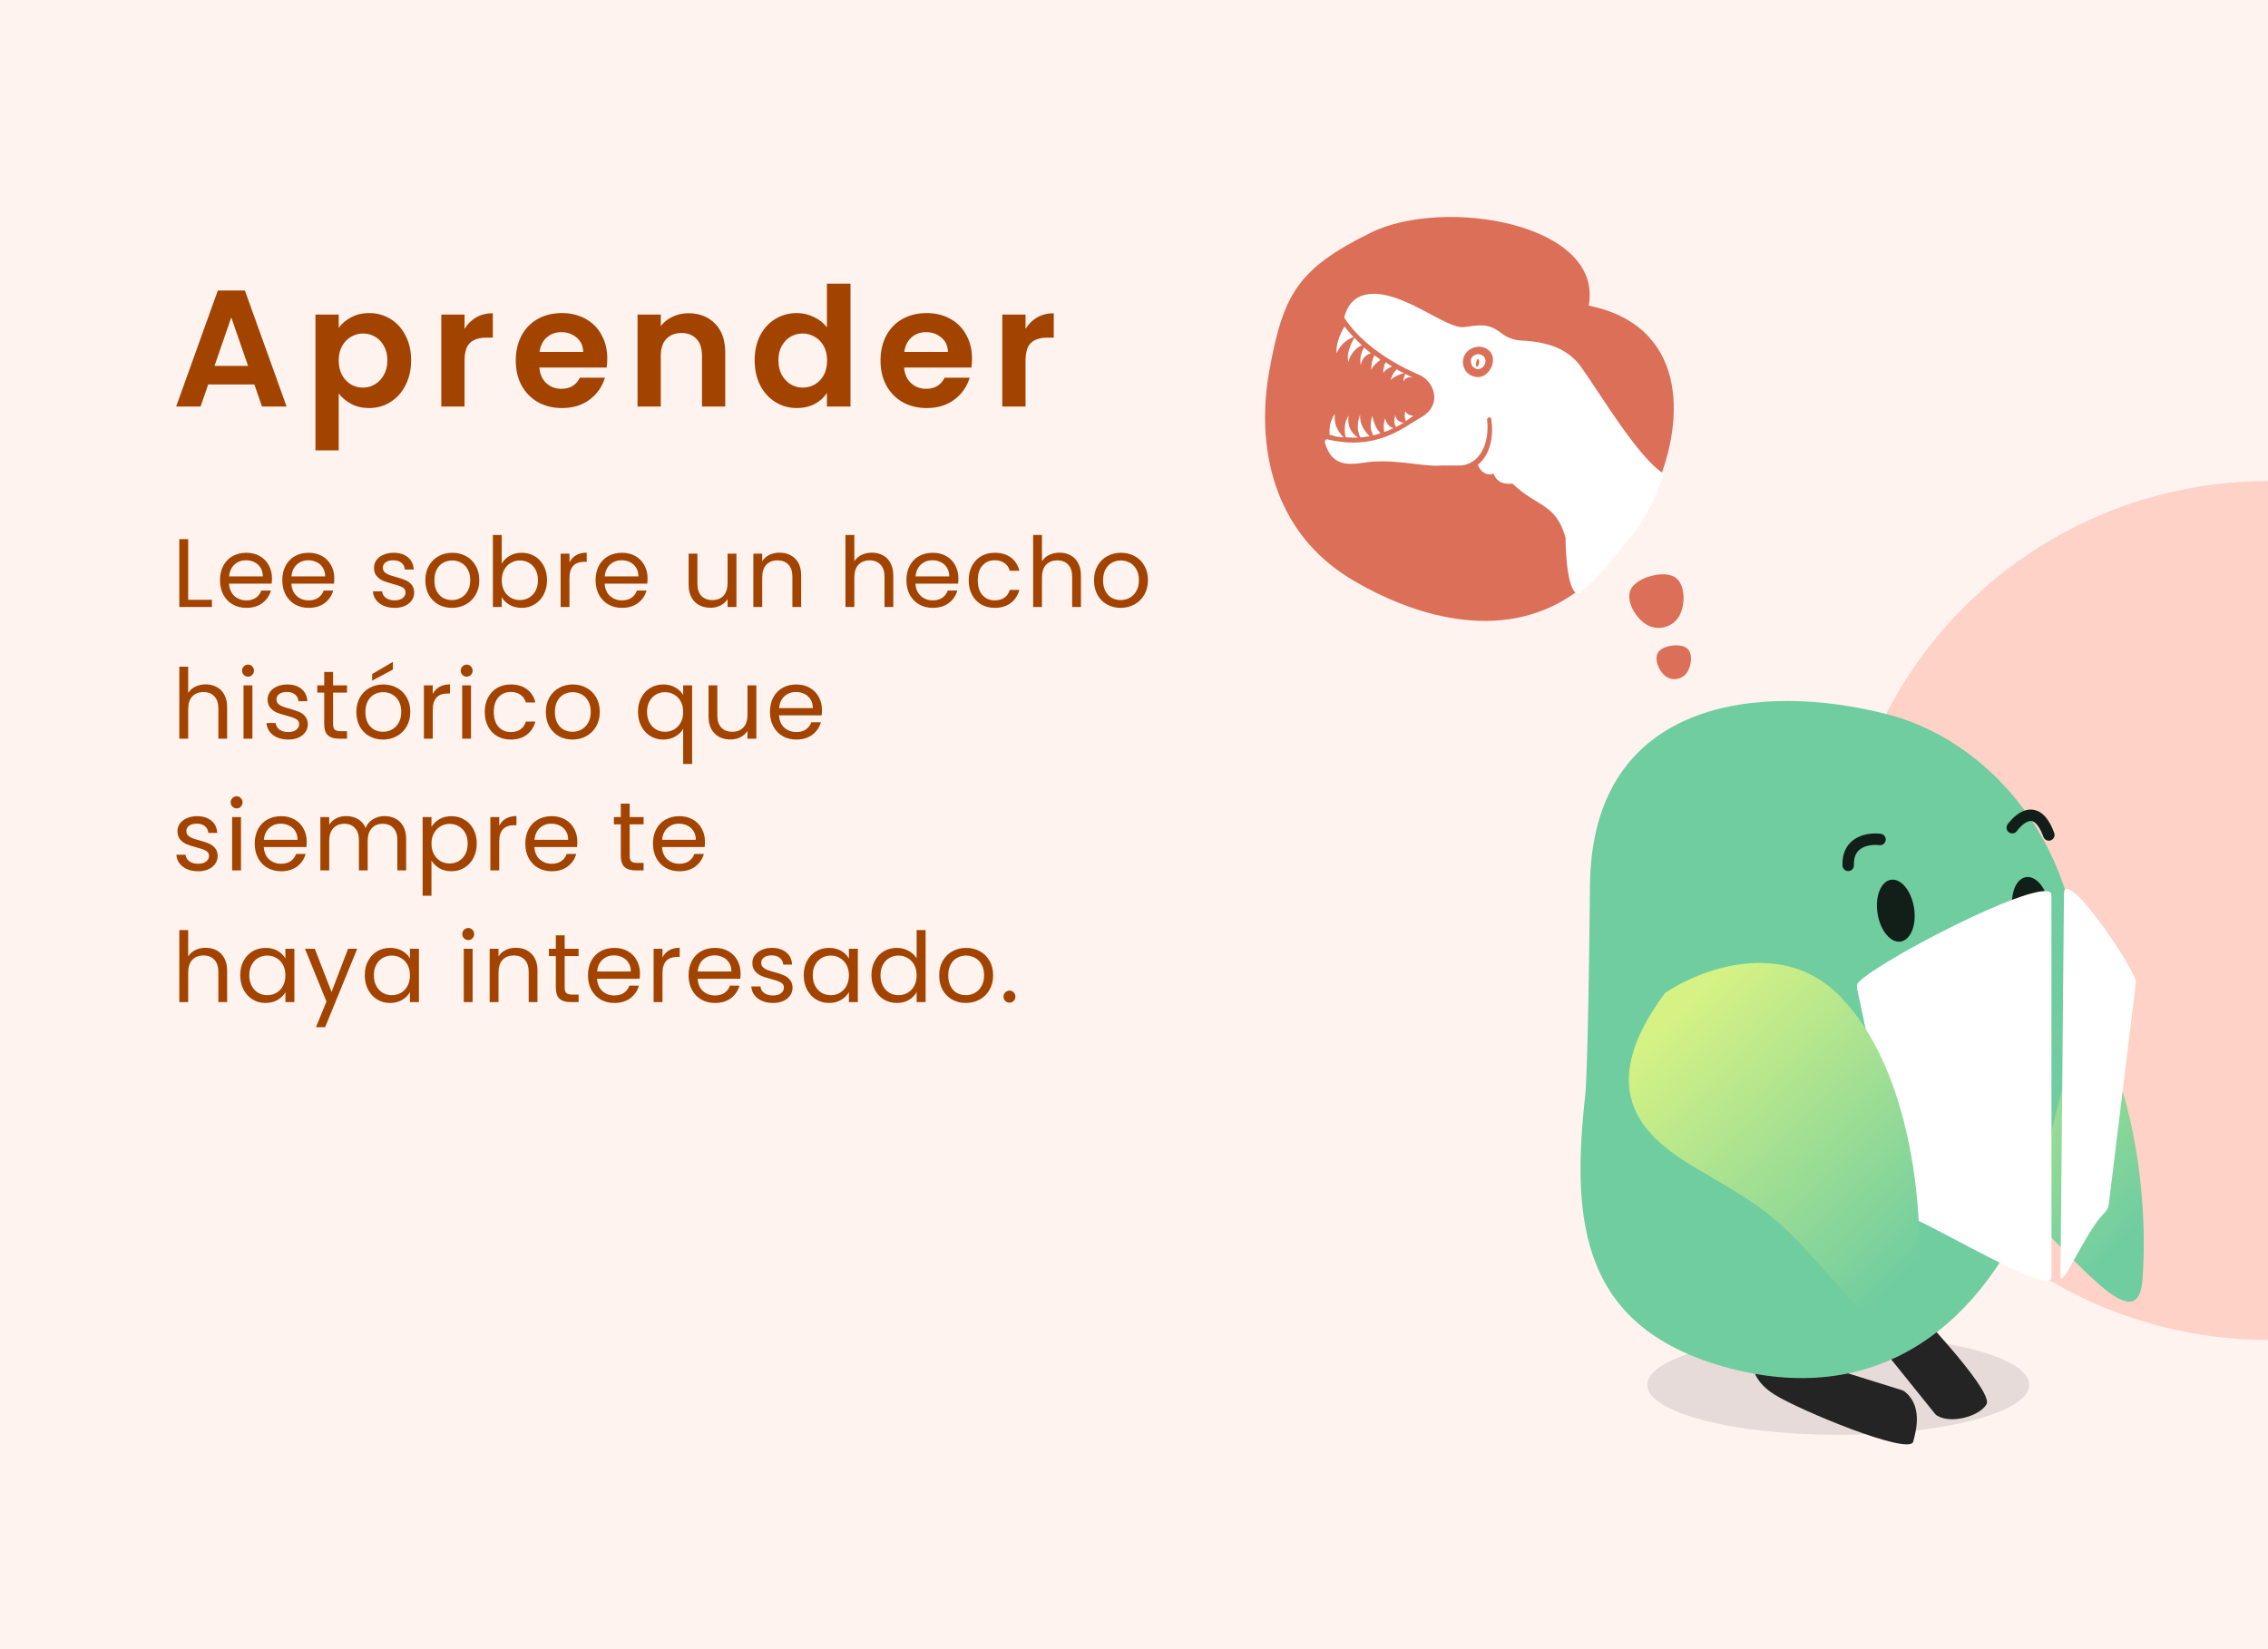<?xml version="1.0" encoding="UTF-8"?> <svg xmlns="http://www.w3.org/2000/svg" width="396" height="288" viewBox="0 0 396 288" fill="none"><g clip-path="url(#clip0_3601_34394)"><rect width="396" height="288" fill="white"></rect><rect width="396" height="288" fill="white"></rect><rect width="396" height="288" fill="#FF8469" fill-opacity="0.1"></rect><circle opacity="0.3" cx="396" cy="159" r="75" fill="#FF8469"></circle><path d="M44.413 67.143H36.351L35.017 71H30.754L38.033 50.729H42.76L50.039 71H45.747L44.413 67.143ZM43.311 63.895L40.382 55.427L37.453 63.895H43.311ZM59.14 57.254C59.662 56.519 60.377 55.91 61.286 55.427C62.214 54.924 63.267 54.673 64.447 54.673C65.82 54.673 67.057 55.011 68.159 55.688C69.28 56.365 70.16 57.331 70.798 58.588C71.455 59.825 71.784 61.266 71.784 62.909C71.784 64.552 71.455 66.012 70.798 67.288C70.16 68.545 69.28 69.521 68.159 70.217C67.057 70.913 65.82 71.261 64.447 71.261C63.267 71.261 62.224 71.019 61.315 70.536C60.425 70.053 59.7 69.444 59.14 68.709V78.656H55.08V54.934H59.14V57.254ZM67.637 62.909C67.637 61.942 67.434 61.111 67.028 60.415C66.641 59.7 66.119 59.158 65.462 58.791C64.824 58.424 64.128 58.24 63.374 58.24C62.639 58.24 61.943 58.433 61.286 58.82C60.648 59.187 60.126 59.729 59.72 60.444C59.333 61.159 59.14 62 59.14 62.967C59.14 63.934 59.333 64.775 59.72 65.49C60.126 66.205 60.648 66.756 61.286 67.143C61.943 67.51 62.639 67.694 63.374 67.694C64.128 67.694 64.824 67.501 65.462 67.114C66.119 66.727 66.641 66.176 67.028 65.461C67.434 64.746 67.637 63.895 67.637 62.909ZM81.114 57.428C81.636 56.577 82.313 55.91 83.144 55.427C83.995 54.944 84.961 54.702 86.044 54.702V58.965H84.971C83.695 58.965 82.728 59.265 82.071 59.864C81.433 60.463 81.114 61.507 81.114 62.996V71H77.054V54.934H81.114V57.428ZM106.034 62.619C106.034 63.199 105.995 63.721 105.918 64.185H94.173C94.269 65.345 94.675 66.254 95.391 66.911C96.106 67.568 96.986 67.897 98.03 67.897C99.538 67.897 100.611 67.249 101.249 65.954H105.628C105.164 67.501 104.274 68.777 102.96 69.782C101.645 70.768 100.031 71.261 98.117 71.261C96.57 71.261 95.178 70.923 93.941 70.246C92.723 69.55 91.766 68.574 91.07 67.317C90.393 66.06 90.055 64.61 90.055 62.967C90.055 61.304 90.393 59.845 91.07 58.588C91.746 57.331 92.694 56.365 93.912 55.688C95.13 55.011 96.531 54.673 98.117 54.673C99.644 54.673 101.007 55.002 102.206 55.659C103.424 56.316 104.361 57.254 105.019 58.472C105.695 59.671 106.034 61.053 106.034 62.619ZM101.829 61.459C101.809 60.415 101.432 59.584 100.698 58.965C99.963 58.327 99.064 58.008 98.001 58.008C96.995 58.008 96.145 58.317 95.449 58.936C94.772 59.535 94.356 60.376 94.202 61.459H101.829ZM120.22 54.702C122.134 54.702 123.681 55.311 124.86 56.529C126.039 57.728 126.629 59.41 126.629 61.575V71H122.569V62.126C122.569 60.85 122.25 59.874 121.612 59.197C120.974 58.501 120.104 58.153 119.002 58.153C117.881 58.153 116.991 58.501 116.334 59.197C115.696 59.874 115.377 60.85 115.377 62.126V71H111.317V54.934H115.377V56.935C115.918 56.239 116.605 55.698 117.436 55.311C118.287 54.905 119.215 54.702 120.22 54.702ZM131.766 62.909C131.766 61.285 132.085 59.845 132.723 58.588C133.38 57.331 134.27 56.365 135.391 55.688C136.512 55.011 137.759 54.673 139.132 54.673C140.176 54.673 141.172 54.905 142.119 55.369C143.066 55.814 143.82 56.413 144.381 57.167V49.54H148.499V71H144.381V68.622C143.878 69.415 143.173 70.053 142.264 70.536C141.355 71.019 140.302 71.261 139.103 71.261C137.75 71.261 136.512 70.913 135.391 70.217C134.27 69.521 133.38 68.545 132.723 67.288C132.085 66.012 131.766 64.552 131.766 62.909ZM144.41 62.967C144.41 61.981 144.217 61.14 143.83 60.444C143.443 59.729 142.921 59.187 142.264 58.82C141.607 58.433 140.901 58.24 140.147 58.24C139.393 58.24 138.697 58.424 138.059 58.791C137.421 59.158 136.899 59.7 136.493 60.415C136.106 61.111 135.913 61.942 135.913 62.909C135.913 63.876 136.106 64.726 136.493 65.461C136.899 66.176 137.421 66.727 138.059 67.114C138.716 67.501 139.412 67.694 140.147 67.694C140.901 67.694 141.607 67.51 142.264 67.143C142.921 66.756 143.443 66.215 143.83 65.519C144.217 64.804 144.41 63.953 144.41 62.967ZM169.719 62.619C169.719 63.199 169.681 63.721 169.603 64.185H157.858C157.955 65.345 158.361 66.254 159.076 66.911C159.792 67.568 160.671 67.897 161.715 67.897C163.223 67.897 164.296 67.249 164.934 65.954H169.313C168.849 67.501 167.96 68.777 166.645 69.782C165.331 70.768 163.716 71.261 161.802 71.261C160.256 71.261 158.864 70.923 157.626 70.246C156.408 69.55 155.451 68.574 154.755 67.317C154.079 66.06 153.74 64.61 153.74 62.967C153.74 61.304 154.079 59.845 154.755 58.588C155.432 57.331 156.379 56.365 157.597 55.688C158.815 55.011 160.217 54.673 161.802 54.673C163.33 54.673 164.693 55.002 165.891 55.659C167.109 56.316 168.047 57.254 168.704 58.472C169.381 59.671 169.719 61.053 169.719 62.619ZM165.514 61.459C165.495 60.415 165.118 59.584 164.383 58.965C163.649 58.327 162.75 58.008 161.686 58.008C160.681 58.008 159.83 58.317 159.134 58.936C158.458 59.535 158.042 60.376 157.887 61.459H165.514ZM179.063 57.428C179.585 56.577 180.261 55.91 181.093 55.427C181.943 54.944 182.91 54.702 183.993 54.702V58.965H182.92C181.644 58.965 180.677 59.265 180.02 59.864C179.382 60.463 179.063 61.507 179.063 62.996V71H175.003V54.934H179.063V57.428Z" fill="#A24400"></path><path d="M32.856 104.742H37.004V106H31.309V94.151H32.856V104.742ZM47.487 100.985C47.487 101.28 47.47 101.591 47.436 101.92H39.99C40.047 102.838 40.358 103.558 40.925 104.079C41.503 104.589 42.2 104.844 43.016 104.844C43.685 104.844 44.24 104.691 44.682 104.385C45.135 104.068 45.453 103.648 45.634 103.127H47.3C47.051 104.022 46.552 104.753 45.804 105.32C45.056 105.875 44.127 106.153 43.016 106.153C42.132 106.153 41.339 105.955 40.636 105.558C39.945 105.161 39.401 104.6 39.004 103.875C38.607 103.138 38.409 102.288 38.409 101.325C38.409 100.362 38.602 99.517 38.987 98.792C39.372 98.067 39.911 97.511 40.602 97.126C41.305 96.729 42.109 96.531 43.016 96.531C43.9 96.531 44.682 96.724 45.362 97.109C46.042 97.494 46.563 98.027 46.926 98.707C47.3 99.376 47.487 100.135 47.487 100.985ZM45.889 100.662C45.889 100.073 45.759 99.568 45.498 99.149C45.237 98.718 44.88 98.395 44.427 98.18C43.985 97.953 43.492 97.84 42.948 97.84C42.166 97.84 41.497 98.089 40.942 98.588C40.398 99.087 40.086 99.778 40.007 100.662H45.889ZM58.369 100.985C58.369 101.28 58.352 101.591 58.318 101.92H50.872C50.928 102.838 51.24 103.558 51.807 104.079C52.385 104.589 53.082 104.844 53.898 104.844C54.567 104.844 55.122 104.691 55.564 104.385C56.017 104.068 56.335 103.648 56.516 103.127H58.182C57.933 104.022 57.434 104.753 56.686 105.32C55.938 105.875 55.009 106.153 53.898 106.153C53.014 106.153 52.221 105.955 51.518 105.558C50.827 105.161 50.282 104.6 49.886 103.875C49.489 103.138 49.291 102.288 49.291 101.325C49.291 100.362 49.483 99.517 49.869 98.792C50.254 98.067 50.792 97.511 51.484 97.126C52.187 96.729 52.991 96.531 53.898 96.531C54.782 96.531 55.564 96.724 56.244 97.109C56.924 97.494 57.445 98.027 57.808 98.707C58.182 99.376 58.369 100.135 58.369 100.985ZM56.771 100.662C56.771 100.073 56.641 99.568 56.38 99.149C56.119 98.718 55.762 98.395 55.309 98.18C54.867 97.953 54.374 97.84 53.83 97.84C53.048 97.84 52.379 98.089 51.824 98.588C51.28 99.087 50.968 99.778 50.889 100.662H56.771ZM68.921 106.153C68.207 106.153 67.567 106.034 67 105.796C66.433 105.547 65.986 105.207 65.657 104.776C65.328 104.334 65.147 103.83 65.113 103.263H66.711C66.756 103.728 66.972 104.107 67.357 104.402C67.754 104.697 68.269 104.844 68.904 104.844C69.493 104.844 69.958 104.714 70.298 104.453C70.638 104.192 70.808 103.864 70.808 103.467C70.808 103.059 70.627 102.759 70.264 102.566C69.901 102.362 69.34 102.164 68.581 101.971C67.89 101.79 67.323 101.608 66.881 101.427C66.45 101.234 66.076 100.957 65.759 100.594C65.453 100.22 65.3 99.733 65.3 99.132C65.3 98.656 65.442 98.22 65.725 97.823C66.008 97.426 66.411 97.115 66.932 96.888C67.453 96.65 68.048 96.531 68.717 96.531C69.748 96.531 70.581 96.792 71.216 97.313C71.851 97.834 72.191 98.548 72.236 99.455H70.689C70.655 98.968 70.457 98.577 70.094 98.282C69.743 97.987 69.267 97.84 68.666 97.84C68.111 97.84 67.669 97.959 67.34 98.197C67.011 98.435 66.847 98.747 66.847 99.132C66.847 99.438 66.943 99.693 67.136 99.897C67.34 100.09 67.589 100.248 67.884 100.373C68.19 100.486 68.609 100.617 69.142 100.764C69.811 100.945 70.355 101.127 70.774 101.308C71.193 101.478 71.55 101.739 71.845 102.09C72.151 102.441 72.31 102.9 72.321 103.467C72.321 103.977 72.179 104.436 71.896 104.844C71.613 105.252 71.21 105.575 70.689 105.813C70.179 106.04 69.59 106.153 68.921 106.153ZM78.908 106.153C78.035 106.153 77.242 105.955 76.528 105.558C75.825 105.161 75.27 104.6 74.862 103.875C74.465 103.138 74.267 102.288 74.267 101.325C74.267 100.373 74.471 99.534 74.879 98.809C75.298 98.072 75.865 97.511 76.579 97.126C77.293 96.729 78.092 96.531 78.976 96.531C79.86 96.531 80.659 96.729 81.373 97.126C82.087 97.511 82.648 98.067 83.056 98.792C83.475 99.517 83.685 100.362 83.685 101.325C83.685 102.288 83.47 103.138 83.039 103.875C82.62 104.6 82.047 105.161 81.322 105.558C80.597 105.955 79.792 106.153 78.908 106.153ZM78.908 104.793C79.463 104.793 79.985 104.663 80.472 104.402C80.959 104.141 81.35 103.75 81.645 103.229C81.951 102.708 82.104 102.073 82.104 101.325C82.104 100.577 81.957 99.942 81.662 99.421C81.367 98.9 80.982 98.514 80.506 98.265C80.03 98.004 79.514 97.874 78.959 97.874C78.392 97.874 77.871 98.004 77.395 98.265C76.93 98.514 76.556 98.9 76.273 99.421C75.99 99.942 75.848 100.577 75.848 101.325C75.848 102.084 75.984 102.725 76.256 103.246C76.539 103.767 76.913 104.158 77.378 104.419C77.843 104.668 78.353 104.793 78.908 104.793ZM87.606 98.418C87.923 97.863 88.388 97.409 89 97.058C89.612 96.707 90.309 96.531 91.091 96.531C91.93 96.531 92.683 96.729 93.352 97.126C94.021 97.523 94.548 98.084 94.933 98.809C95.318 99.523 95.511 100.356 95.511 101.308C95.511 102.249 95.318 103.087 94.933 103.824C94.548 104.561 94.015 105.133 93.335 105.541C92.666 105.949 91.918 106.153 91.091 106.153C90.286 106.153 89.578 105.977 88.966 105.626C88.365 105.275 87.912 104.827 87.606 104.283V106H86.059V93.42H87.606V98.418ZM93.93 101.308C93.93 100.605 93.788 99.993 93.505 99.472C93.222 98.951 92.836 98.554 92.349 98.282C91.873 98.01 91.346 97.874 90.768 97.874C90.201 97.874 89.674 98.016 89.187 98.299C88.711 98.571 88.326 98.973 88.031 99.506C87.748 100.027 87.606 100.634 87.606 101.325C87.606 102.028 87.748 102.645 88.031 103.178C88.326 103.699 88.711 104.102 89.187 104.385C89.674 104.657 90.201 104.793 90.768 104.793C91.346 104.793 91.873 104.657 92.349 104.385C92.836 104.102 93.222 103.699 93.505 103.178C93.788 102.645 93.93 102.022 93.93 101.308ZM99.434 98.197C99.706 97.664 100.092 97.251 100.59 96.956C101.1 96.661 101.718 96.514 102.443 96.514V98.112H102.035C100.301 98.112 99.434 99.053 99.434 100.934V106H97.887V96.684H99.434V98.197ZM113.069 100.985C113.069 101.28 113.052 101.591 113.018 101.92H105.572C105.629 102.838 105.94 103.558 106.507 104.079C107.085 104.589 107.782 104.844 108.598 104.844C109.267 104.844 109.822 104.691 110.264 104.385C110.717 104.068 111.035 103.648 111.216 103.127H112.882C112.633 104.022 112.134 104.753 111.386 105.32C110.638 105.875 109.709 106.153 108.598 106.153C107.714 106.153 106.921 105.955 106.218 105.558C105.527 105.161 104.983 104.6 104.586 103.875C104.189 103.138 103.991 102.288 103.991 101.325C103.991 100.362 104.184 99.517 104.569 98.792C104.954 98.067 105.493 97.511 106.184 97.126C106.887 96.729 107.691 96.531 108.598 96.531C109.482 96.531 110.264 96.724 110.944 97.109C111.624 97.494 112.145 98.027 112.508 98.707C112.882 99.376 113.069 100.135 113.069 100.985ZM111.471 100.662C111.471 100.073 111.341 99.568 111.08 99.149C110.819 98.718 110.462 98.395 110.009 98.18C109.567 97.953 109.074 97.84 108.53 97.84C107.748 97.84 107.079 98.089 106.524 98.588C105.98 99.087 105.668 99.778 105.589 100.662H111.471ZM128.585 96.684V106H127.038V104.623C126.744 105.099 126.33 105.473 125.797 105.745C125.276 106.006 124.698 106.136 124.063 106.136C123.338 106.136 122.686 105.989 122.108 105.694C121.53 105.388 121.071 104.935 120.731 104.334C120.403 103.733 120.238 103.002 120.238 102.141V96.684H121.768V101.937C121.768 102.855 122.001 103.563 122.465 104.062C122.93 104.549 123.565 104.793 124.369 104.793C125.197 104.793 125.848 104.538 126.324 104.028C126.8 103.518 127.038 102.776 127.038 101.801V96.684H128.585ZM136.076 96.514C137.21 96.514 138.128 96.86 138.83 97.551C139.533 98.231 139.884 99.217 139.884 100.509V106H138.354V100.73C138.354 99.801 138.122 99.092 137.657 98.605C137.193 98.106 136.558 97.857 135.753 97.857C134.937 97.857 134.286 98.112 133.798 98.622C133.322 99.132 133.084 99.874 133.084 100.849V106H131.537V96.684H133.084V98.01C133.39 97.534 133.804 97.166 134.325 96.905C134.858 96.644 135.442 96.514 136.076 96.514ZM152.248 96.514C152.95 96.514 153.585 96.667 154.152 96.973C154.718 97.268 155.16 97.715 155.478 98.316C155.806 98.917 155.971 99.648 155.971 100.509V106H154.441V100.73C154.441 99.801 154.208 99.092 153.744 98.605C153.279 98.106 152.644 97.857 151.84 97.857C151.024 97.857 150.372 98.112 149.885 98.622C149.409 99.132 149.171 99.874 149.171 100.849V106H147.624V93.42H149.171V98.01C149.477 97.534 149.896 97.166 150.429 96.905C150.973 96.644 151.579 96.514 152.248 96.514ZM167.338 100.985C167.338 101.28 167.321 101.591 167.287 101.92H159.841C159.897 102.838 160.209 103.558 160.776 104.079C161.354 104.589 162.051 104.844 162.867 104.844C163.535 104.844 164.091 104.691 164.533 104.385C164.986 104.068 165.303 103.648 165.485 103.127H167.151C166.901 104.022 166.403 104.753 165.655 105.32C164.907 105.875 163.977 106.153 162.867 106.153C161.983 106.153 161.189 105.955 160.487 105.558C159.795 105.161 159.251 104.6 158.855 103.875C158.458 103.138 158.26 102.288 158.26 101.325C158.26 100.362 158.452 99.517 158.838 98.792C159.223 98.067 159.761 97.511 160.453 97.126C161.155 96.729 161.96 96.531 162.867 96.531C163.751 96.531 164.533 96.724 165.213 97.109C165.893 97.494 166.414 98.027 166.777 98.707C167.151 99.376 167.338 100.135 167.338 100.985ZM165.74 100.662C165.74 100.073 165.609 99.568 165.349 99.149C165.088 98.718 164.731 98.395 164.278 98.18C163.836 97.953 163.343 97.84 162.799 97.84C162.017 97.84 161.348 98.089 160.793 98.588C160.249 99.087 159.937 99.778 159.858 100.662H165.74ZM169.142 101.325C169.142 100.362 169.334 99.523 169.72 98.809C170.105 98.084 170.638 97.523 171.318 97.126C172.009 96.729 172.797 96.531 173.681 96.531C174.825 96.531 175.766 96.809 176.503 97.364C177.251 97.919 177.744 98.69 177.982 99.676H176.316C176.157 99.109 175.845 98.662 175.381 98.333C174.927 98.004 174.361 97.84 173.681 97.84C172.797 97.84 172.083 98.146 171.539 98.758C170.995 99.359 170.723 100.214 170.723 101.325C170.723 102.447 170.995 103.314 171.539 103.926C172.083 104.538 172.797 104.844 173.681 104.844C174.361 104.844 174.927 104.685 175.381 104.368C175.834 104.051 176.146 103.597 176.316 103.008H177.982C177.732 103.96 177.234 104.725 176.486 105.303C175.738 105.87 174.803 106.153 173.681 106.153C172.797 106.153 172.009 105.955 171.318 105.558C170.638 105.161 170.105 104.6 169.72 103.875C169.334 103.15 169.142 102.3 169.142 101.325ZM185.01 96.514C185.712 96.514 186.347 96.667 186.914 96.973C187.48 97.268 187.922 97.715 188.24 98.316C188.568 98.917 188.733 99.648 188.733 100.509V106H187.203V100.73C187.203 99.801 186.97 99.092 186.506 98.605C186.041 98.106 185.406 97.857 184.602 97.857C183.786 97.857 183.134 98.112 182.647 98.622C182.171 99.132 181.933 99.874 181.933 100.849V106H180.386V93.42H181.933V98.01C182.239 97.534 182.658 97.166 183.191 96.905C183.735 96.644 184.341 96.514 185.01 96.514ZM195.663 106.153C194.79 106.153 193.997 105.955 193.283 105.558C192.58 105.161 192.025 104.6 191.617 103.875C191.22 103.138 191.022 102.288 191.022 101.325C191.022 100.373 191.226 99.534 191.634 98.809C192.053 98.072 192.62 97.511 193.334 97.126C194.048 96.729 194.847 96.531 195.731 96.531C196.615 96.531 197.414 96.729 198.128 97.126C198.842 97.511 199.403 98.067 199.811 98.792C200.23 99.517 200.44 100.362 200.44 101.325C200.44 102.288 200.224 103.138 199.794 103.875C199.374 104.6 198.802 105.161 198.077 105.558C197.351 105.955 196.547 106.153 195.663 106.153ZM195.663 104.793C196.218 104.793 196.739 104.663 197.227 104.402C197.714 104.141 198.105 103.75 198.4 103.229C198.706 102.708 198.859 102.073 198.859 101.325C198.859 100.577 198.711 99.942 198.417 99.421C198.122 98.9 197.737 98.514 197.261 98.265C196.785 98.004 196.269 97.874 195.714 97.874C195.147 97.874 194.626 98.004 194.15 98.265C193.685 98.514 193.311 98.9 193.028 99.421C192.744 99.942 192.603 100.577 192.603 101.325C192.603 102.084 192.739 102.725 193.011 103.246C193.294 103.767 193.668 104.158 194.133 104.419C194.597 104.668 195.107 104.793 195.663 104.793ZM35.933 119.514C36.636 119.514 37.27 119.667 37.837 119.973C38.404 120.268 38.846 120.715 39.163 121.316C39.492 121.917 39.656 122.648 39.656 123.509V129H38.126V123.73C38.126 122.801 37.894 122.092 37.429 121.605C36.964 121.106 36.33 120.857 35.525 120.857C34.709 120.857 34.057 121.112 33.57 121.622C33.094 122.132 32.856 122.874 32.856 123.849V129H31.309V116.42H32.856V121.01C33.162 120.534 33.581 120.166 34.114 119.905C34.658 119.644 35.264 119.514 35.933 119.514ZM43.322 118.171C43.027 118.171 42.778 118.069 42.574 117.865C42.37 117.661 42.268 117.412 42.268 117.117C42.268 116.822 42.37 116.573 42.574 116.369C42.778 116.165 43.027 116.063 43.322 116.063C43.605 116.063 43.843 116.165 44.036 116.369C44.24 116.573 44.342 116.822 44.342 117.117C44.342 117.412 44.24 117.661 44.036 117.865C43.843 118.069 43.605 118.171 43.322 118.171ZM44.07 119.684V129H42.523V119.684H44.07ZM50.345 129.153C49.631 129.153 48.99 129.034 48.424 128.796C47.857 128.547 47.409 128.207 47.081 127.776C46.752 127.334 46.571 126.83 46.537 126.263H48.135C48.18 126.728 48.395 127.107 48.781 127.402C49.177 127.697 49.693 127.844 50.328 127.844C50.917 127.844 51.382 127.714 51.722 127.453C52.062 127.192 52.232 126.864 52.232 126.467C52.232 126.059 52.05 125.759 51.688 125.566C51.325 125.362 50.764 125.164 50.005 124.971C49.313 124.79 48.747 124.608 48.305 124.427C47.874 124.234 47.5 123.957 47.183 123.594C46.877 123.22 46.724 122.733 46.724 122.132C46.724 121.656 46.865 121.22 47.149 120.823C47.432 120.426 47.834 120.115 48.356 119.888C48.877 119.65 49.472 119.531 50.141 119.531C51.172 119.531 52.005 119.792 52.64 120.313C53.274 120.834 53.614 121.548 53.66 122.455H52.113C52.079 121.968 51.88 121.577 51.518 121.282C51.166 120.987 50.69 120.84 50.09 120.84C49.534 120.84 49.092 120.959 48.764 121.197C48.435 121.435 48.271 121.747 48.271 122.132C48.271 122.438 48.367 122.693 48.56 122.897C48.764 123.09 49.013 123.248 49.308 123.373C49.614 123.486 50.033 123.617 50.566 123.764C51.234 123.945 51.778 124.127 52.198 124.308C52.617 124.478 52.974 124.739 53.269 125.09C53.575 125.441 53.733 125.9 53.745 126.467C53.745 126.977 53.603 127.436 53.32 127.844C53.036 128.252 52.634 128.575 52.113 128.813C51.603 129.04 51.013 129.153 50.345 129.153ZM58.156 120.959V126.45C58.156 126.903 58.252 127.226 58.444 127.419C58.637 127.6 58.971 127.691 59.447 127.691H60.587V129H59.193C58.331 129 57.685 128.802 57.255 128.405C56.824 128.008 56.608 127.357 56.608 126.45V120.959H55.401V119.684H56.608V117.338H58.156V119.684H60.587V120.959H58.156ZM66.864 129.153C65.991 129.153 65.198 128.955 64.484 128.558C63.781 128.161 63.226 127.6 62.818 126.875C62.421 126.138 62.223 125.288 62.223 124.325C62.223 123.373 62.427 122.534 62.835 121.809C63.254 121.072 63.821 120.511 64.535 120.126C65.249 119.729 66.048 119.531 66.932 119.531C67.816 119.531 68.615 119.729 69.329 120.126C70.043 120.511 70.604 121.067 71.012 121.792C71.431 122.517 71.641 123.362 71.641 124.325C71.641 125.288 71.425 126.138 70.995 126.875C70.576 127.6 70.003 128.161 69.278 128.558C68.552 128.955 67.748 129.153 66.864 129.153ZM66.864 127.793C67.419 127.793 67.941 127.663 68.428 127.402C68.915 127.141 69.306 126.75 69.601 126.229C69.907 125.708 70.06 125.073 70.06 124.325C70.06 123.577 69.912 122.942 69.618 122.421C69.323 121.9 68.938 121.514 68.462 121.265C67.986 121.004 67.47 120.874 66.915 120.874C66.348 120.874 65.827 121.004 65.351 121.265C64.886 121.514 64.512 121.9 64.229 122.421C63.946 122.942 63.804 123.577 63.804 124.325C63.804 125.084 63.94 125.725 64.212 126.246C64.495 126.767 64.869 127.158 65.334 127.419C65.799 127.668 66.308 127.793 66.864 127.793ZM68.598 116.93L64.977 118.868V117.712L68.598 115.587V116.93ZM75.562 121.197C75.834 120.664 76.219 120.251 76.718 119.956C77.228 119.661 77.846 119.514 78.571 119.514V121.112H78.163C76.429 121.112 75.562 122.053 75.562 123.934V129H74.015V119.684H75.562V121.197ZM81.496 118.171C81.201 118.171 80.952 118.069 80.748 117.865C80.544 117.661 80.442 117.412 80.442 117.117C80.442 116.822 80.544 116.573 80.748 116.369C80.952 116.165 81.201 116.063 81.496 116.063C81.779 116.063 82.017 116.165 82.21 116.369C82.414 116.573 82.516 116.822 82.516 117.117C82.516 117.412 82.414 117.661 82.21 117.865C82.017 118.069 81.779 118.171 81.496 118.171ZM82.244 119.684V129H80.697V119.684H82.244ZM84.642 124.325C84.642 123.362 84.835 122.523 85.22 121.809C85.606 121.084 86.138 120.523 86.818 120.126C87.51 119.729 88.297 119.531 89.181 119.531C90.326 119.531 91.267 119.809 92.003 120.364C92.751 120.919 93.244 121.69 93.482 122.676H91.816C91.658 122.109 91.346 121.662 90.881 121.333C90.428 121.004 89.861 120.84 89.181 120.84C88.297 120.84 87.583 121.146 87.039 121.758C86.495 122.359 86.223 123.214 86.223 124.325C86.223 125.447 86.495 126.314 87.039 126.926C87.583 127.538 88.297 127.844 89.181 127.844C89.861 127.844 90.428 127.685 90.881 127.368C91.335 127.051 91.646 126.597 91.816 126.008H93.482C93.233 126.96 92.734 127.725 91.986 128.303C91.238 128.87 90.303 129.153 89.181 129.153C88.297 129.153 87.51 128.955 86.818 128.558C86.138 128.161 85.606 127.6 85.22 126.875C84.835 126.15 84.642 125.3 84.642 124.325ZM99.949 129.153C99.077 129.153 98.283 128.955 97.569 128.558C96.867 128.161 96.311 127.6 95.903 126.875C95.507 126.138 95.308 125.288 95.308 124.325C95.308 123.373 95.512 122.534 95.92 121.809C96.34 121.072 96.906 120.511 97.62 120.126C98.334 119.729 99.133 119.531 100.017 119.531C100.901 119.531 101.7 119.729 102.414 120.126C103.128 120.511 103.689 121.067 104.097 121.792C104.517 122.517 104.726 123.362 104.726 124.325C104.726 125.288 104.511 126.138 104.08 126.875C103.661 127.6 103.089 128.161 102.363 128.558C101.638 128.955 100.833 129.153 99.949 129.153ZM99.949 127.793C100.505 127.793 101.026 127.663 101.513 127.402C102.001 127.141 102.392 126.75 102.686 126.229C102.992 125.708 103.145 125.073 103.145 124.325C103.145 123.577 102.998 122.942 102.703 122.421C102.409 121.9 102.023 121.514 101.547 121.265C101.071 121.004 100.556 120.874 100 120.874C99.434 120.874 98.912 121.004 98.436 121.265C97.972 121.514 97.598 121.9 97.314 122.421C97.031 122.942 96.889 123.577 96.889 124.325C96.889 125.084 97.025 125.725 97.297 126.246C97.581 126.767 97.955 127.158 98.419 127.419C98.884 127.668 99.394 127.793 99.949 127.793ZM111.395 124.308C111.395 123.356 111.587 122.523 111.973 121.809C112.358 121.084 112.885 120.523 113.554 120.126C114.234 119.729 114.993 119.531 115.832 119.531C116.636 119.531 117.339 119.712 117.94 120.075C118.552 120.426 118.999 120.863 119.283 121.384V119.684H120.847V133.42H119.283V127.283C118.988 127.804 118.535 128.246 117.923 128.609C117.311 128.972 116.597 129.153 115.781 129.153C114.965 129.153 114.222 128.949 113.554 128.541C112.885 128.133 112.358 127.561 111.973 126.824C111.587 126.087 111.395 125.249 111.395 124.308ZM119.283 124.325C119.283 123.622 119.141 123.01 118.858 122.489C118.574 121.968 118.189 121.571 117.702 121.299C117.226 121.016 116.699 120.874 116.121 120.874C115.543 120.874 115.016 121.01 114.54 121.282C114.064 121.554 113.684 121.951 113.401 122.472C113.117 122.993 112.976 123.605 112.976 124.308C112.976 125.022 113.117 125.645 113.401 126.178C113.684 126.699 114.064 127.102 114.54 127.385C115.016 127.657 115.543 127.793 116.121 127.793C116.699 127.793 117.226 127.657 117.702 127.385C118.189 127.102 118.574 126.699 118.858 126.178C119.141 125.645 119.283 125.028 119.283 124.325ZM132.063 119.684V129H130.516V127.623C130.221 128.099 129.808 128.473 129.275 128.745C128.754 129.006 128.176 129.136 127.541 129.136C126.816 129.136 126.164 128.989 125.586 128.694C125.008 128.388 124.549 127.935 124.209 127.334C123.88 126.733 123.716 126.002 123.716 125.141V119.684H125.246V124.937C125.246 125.855 125.478 126.563 125.943 127.062C126.408 127.549 127.042 127.793 127.847 127.793C128.674 127.793 129.326 127.538 129.802 127.028C130.278 126.518 130.516 125.776 130.516 124.801V119.684H132.063ZM143.515 123.985C143.515 124.28 143.498 124.591 143.464 124.92H136.018C136.075 125.838 136.386 126.558 136.953 127.079C137.531 127.589 138.228 127.844 139.044 127.844C139.713 127.844 140.268 127.691 140.71 127.385C141.163 127.068 141.481 126.648 141.662 126.127H143.328C143.079 127.022 142.58 127.753 141.832 128.32C141.084 128.875 140.155 129.153 139.044 129.153C138.16 129.153 137.367 128.955 136.664 128.558C135.973 128.161 135.429 127.6 135.032 126.875C134.635 126.138 134.437 125.288 134.437 124.325C134.437 123.362 134.63 122.517 135.015 121.792C135.4 121.067 135.939 120.511 136.63 120.126C137.333 119.729 138.137 119.531 139.044 119.531C139.928 119.531 140.71 119.724 141.39 120.109C142.07 120.494 142.591 121.027 142.954 121.707C143.328 122.376 143.515 123.135 143.515 123.985ZM141.917 123.662C141.917 123.073 141.787 122.568 141.526 122.149C141.265 121.718 140.908 121.395 140.455 121.18C140.013 120.953 139.52 120.84 138.976 120.84C138.194 120.84 137.525 121.089 136.97 121.588C136.426 122.087 136.114 122.778 136.035 123.662H141.917ZM34.607 152.153C33.893 152.153 33.253 152.034 32.686 151.796C32.119 151.547 31.672 151.207 31.343 150.776C31.014 150.334 30.833 149.83 30.799 149.263H32.397C32.442 149.728 32.658 150.107 33.043 150.402C33.44 150.697 33.955 150.844 34.59 150.844C35.179 150.844 35.644 150.714 35.984 150.453C36.324 150.192 36.494 149.864 36.494 149.467C36.494 149.059 36.313 148.759 35.95 148.566C35.587 148.362 35.026 148.164 34.267 147.971C33.576 147.79 33.009 147.608 32.567 147.427C32.136 147.234 31.762 146.957 31.445 146.594C31.139 146.22 30.986 145.733 30.986 145.132C30.986 144.656 31.128 144.22 31.411 143.823C31.694 143.426 32.097 143.115 32.618 142.888C33.139 142.65 33.734 142.531 34.403 142.531C35.434 142.531 36.267 142.792 36.902 143.313C37.537 143.834 37.877 144.548 37.922 145.455H36.375C36.341 144.968 36.143 144.577 35.78 144.282C35.429 143.987 34.953 143.84 34.352 143.84C33.797 143.84 33.355 143.959 33.026 144.197C32.697 144.435 32.533 144.747 32.533 145.132C32.533 145.438 32.629 145.693 32.822 145.897C33.026 146.09 33.275 146.248 33.57 146.373C33.876 146.486 34.295 146.617 34.828 146.764C35.497 146.945 36.041 147.127 36.46 147.308C36.879 147.478 37.236 147.739 37.531 148.09C37.837 148.441 37.996 148.9 38.007 149.467C38.007 149.977 37.865 150.436 37.582 150.844C37.299 151.252 36.896 151.575 36.375 151.813C35.865 152.04 35.276 152.153 34.607 152.153ZM41.33 141.171C41.035 141.171 40.786 141.069 40.582 140.865C40.378 140.661 40.276 140.412 40.276 140.117C40.276 139.822 40.378 139.573 40.582 139.369C40.786 139.165 41.035 139.063 41.33 139.063C41.613 139.063 41.851 139.165 42.044 139.369C42.248 139.573 42.35 139.822 42.35 140.117C42.35 140.412 42.248 140.661 42.044 140.865C41.851 141.069 41.613 141.171 41.33 141.171ZM42.078 142.684V152H40.531V142.684H42.078ZM53.554 146.985C53.554 147.28 53.537 147.591 53.503 147.92H46.057C46.114 148.838 46.426 149.558 46.992 150.079C47.57 150.589 48.267 150.844 49.083 150.844C49.752 150.844 50.307 150.691 50.749 150.385C51.203 150.068 51.52 149.648 51.701 149.127H53.367C53.118 150.022 52.619 150.753 51.871 151.32C51.123 151.875 50.194 152.153 49.083 152.153C48.199 152.153 47.406 151.955 46.703 151.558C46.012 151.161 45.468 150.6 45.071 149.875C44.675 149.138 44.476 148.288 44.476 147.325C44.476 146.362 44.669 145.517 45.054 144.792C45.44 144.067 45.978 143.511 46.669 143.126C47.372 142.729 48.177 142.531 49.083 142.531C49.967 142.531 50.749 142.724 51.429 143.109C52.109 143.494 52.631 144.027 52.993 144.707C53.367 145.376 53.554 146.135 53.554 146.985ZM51.956 146.662C51.956 146.073 51.826 145.568 51.565 145.149C51.305 144.718 50.948 144.395 50.494 144.18C50.052 143.953 49.559 143.84 49.015 143.84C48.233 143.84 47.565 144.089 47.009 144.588C46.465 145.087 46.154 145.778 46.074 146.662H51.956ZM67.139 142.514C67.865 142.514 68.511 142.667 69.077 142.973C69.644 143.268 70.092 143.715 70.42 144.316C70.749 144.917 70.913 145.648 70.913 146.509V152H69.383V146.73C69.383 145.801 69.151 145.092 68.686 144.605C68.233 144.106 67.615 143.857 66.833 143.857C66.029 143.857 65.388 144.118 64.912 144.639C64.436 145.149 64.198 145.891 64.198 146.866V152H62.668V146.73C62.668 145.801 62.436 145.092 61.971 144.605C61.518 144.106 60.9 143.857 60.118 143.857C59.314 143.857 58.673 144.118 58.197 144.639C57.721 145.149 57.483 145.891 57.483 146.866V152H55.936V142.684H57.483V144.027C57.789 143.54 58.197 143.166 58.707 142.905C59.229 142.644 59.801 142.514 60.424 142.514C61.206 142.514 61.898 142.69 62.498 143.041C63.099 143.392 63.547 143.908 63.841 144.588C64.102 143.931 64.533 143.421 65.133 143.058C65.734 142.695 66.403 142.514 67.139 142.514ZM75.338 144.401C75.644 143.868 76.097 143.426 76.698 143.075C77.31 142.712 78.018 142.531 78.823 142.531C79.65 142.531 80.398 142.729 81.067 143.126C81.747 143.523 82.28 144.084 82.665 144.809C83.05 145.523 83.243 146.356 83.243 147.308C83.243 148.249 83.05 149.087 82.665 149.824C82.28 150.561 81.747 151.133 81.067 151.541C80.398 151.949 79.65 152.153 78.823 152.153C78.03 152.153 77.327 151.977 76.715 151.626C76.114 151.263 75.655 150.816 75.338 150.283V156.42H73.791V142.684H75.338V144.401ZM81.662 147.308C81.662 146.605 81.52 145.993 81.237 145.472C80.954 144.951 80.568 144.554 80.081 144.282C79.605 144.01 79.078 143.874 78.5 143.874C77.933 143.874 77.406 144.016 76.919 144.299C76.443 144.571 76.058 144.973 75.763 145.506C75.48 146.027 75.338 146.634 75.338 147.325C75.338 148.028 75.48 148.645 75.763 149.178C76.058 149.699 76.443 150.102 76.919 150.385C77.406 150.657 77.933 150.793 78.5 150.793C79.078 150.793 79.605 150.657 80.081 150.385C80.568 150.102 80.954 149.699 81.237 149.178C81.52 148.645 81.662 148.022 81.662 147.308ZM87.166 144.197C87.438 143.664 87.824 143.251 88.322 142.956C88.832 142.661 89.45 142.514 90.175 142.514V144.112H89.767C88.033 144.112 87.166 145.053 87.166 146.934V152H85.619V142.684H87.166V144.197ZM100.801 146.985C100.801 147.28 100.784 147.591 100.75 147.92H93.304C93.361 148.838 93.672 149.558 94.239 150.079C94.817 150.589 95.514 150.844 96.33 150.844C96.999 150.844 97.554 150.691 97.996 150.385C98.45 150.068 98.767 149.648 98.948 149.127H100.614C100.365 150.022 99.866 150.753 99.118 151.32C98.37 151.875 97.441 152.153 96.33 152.153C95.446 152.153 94.653 151.955 93.95 151.558C93.259 151.161 92.715 150.6 92.318 149.875C91.921 149.138 91.723 148.288 91.723 147.325C91.723 146.362 91.916 145.517 92.301 144.792C92.686 144.067 93.225 143.511 93.916 143.126C94.619 142.729 95.424 142.531 96.33 142.531C97.214 142.531 97.996 142.724 98.676 143.109C99.356 143.494 99.877 144.027 100.24 144.707C100.614 145.376 100.801 146.135 100.801 146.985ZM99.203 146.662C99.203 146.073 99.073 145.568 98.812 145.149C98.552 144.718 98.195 144.395 97.741 144.18C97.299 143.953 96.806 143.84 96.262 143.84C95.48 143.84 94.811 144.089 94.256 144.588C93.712 145.087 93.4 145.778 93.321 146.662H99.203ZM109.942 143.959V149.45C109.942 149.903 110.039 150.226 110.231 150.419C110.424 150.6 110.758 150.691 111.234 150.691H112.373V152H110.979C110.118 152 109.472 151.802 109.041 151.405C108.611 151.008 108.395 150.357 108.395 149.45V143.959H107.188V142.684H108.395V140.338H109.942V142.684H112.373V143.959H109.942ZM123.088 146.985C123.088 147.28 123.071 147.591 123.037 147.92H115.591C115.647 148.838 115.959 149.558 116.526 150.079C117.104 150.589 117.801 150.844 118.617 150.844C119.285 150.844 119.841 150.691 120.283 150.385C120.736 150.068 121.053 149.648 121.235 149.127H122.901C122.651 150.022 122.153 150.753 121.405 151.32C120.657 151.875 119.727 152.153 118.617 152.153C117.733 152.153 116.939 151.955 116.237 151.558C115.545 151.161 115.001 150.6 114.605 149.875C114.208 149.138 114.01 148.288 114.01 147.325C114.01 146.362 114.202 145.517 114.588 144.792C114.973 144.067 115.511 143.511 116.203 143.126C116.905 142.729 117.71 142.531 118.617 142.531C119.501 142.531 120.283 142.724 120.963 143.109C121.643 143.494 122.164 144.027 122.527 144.707C122.901 145.376 123.088 146.135 123.088 146.985ZM121.49 146.662C121.49 146.073 121.359 145.568 121.099 145.149C120.838 144.718 120.481 144.395 120.028 144.18C119.586 143.953 119.093 143.84 118.549 143.84C117.767 143.84 117.098 144.089 116.543 144.588C115.999 145.087 115.687 145.778 115.608 146.662H121.49ZM35.933 165.514C36.636 165.514 37.27 165.667 37.837 165.973C38.404 166.268 38.846 166.715 39.163 167.316C39.492 167.917 39.656 168.648 39.656 169.509V175H38.126V169.73C38.126 168.801 37.894 168.092 37.429 167.605C36.964 167.106 36.33 166.857 35.525 166.857C34.709 166.857 34.057 167.112 33.57 167.622C33.094 168.132 32.856 168.874 32.856 169.849V175H31.309V162.42H32.856V167.01C33.162 166.534 33.581 166.166 34.114 165.905C34.658 165.644 35.264 165.514 35.933 165.514ZM41.945 170.308C41.945 169.356 42.138 168.523 42.523 167.809C42.908 167.084 43.435 166.523 44.104 166.126C44.784 165.729 45.538 165.531 46.365 165.531C47.181 165.531 47.889 165.707 48.49 166.058C49.091 166.409 49.538 166.851 49.833 167.384V165.684H51.397V175H49.833V173.266C49.527 173.81 49.068 174.263 48.456 174.626C47.855 174.977 47.153 175.153 46.348 175.153C45.521 175.153 44.773 174.949 44.104 174.541C43.435 174.133 42.908 173.561 42.523 172.824C42.138 172.087 41.945 171.249 41.945 170.308ZM49.833 170.325C49.833 169.622 49.691 169.01 49.408 168.489C49.125 167.968 48.739 167.571 48.252 167.299C47.776 167.016 47.249 166.874 46.671 166.874C46.093 166.874 45.566 167.01 45.09 167.282C44.614 167.554 44.234 167.951 43.951 168.472C43.668 168.993 43.526 169.605 43.526 170.308C43.526 171.022 43.668 171.645 43.951 172.178C44.234 172.699 44.614 173.102 45.09 173.385C45.566 173.657 46.093 173.793 46.671 173.793C47.249 173.793 47.776 173.657 48.252 173.385C48.739 173.102 49.125 172.699 49.408 172.178C49.691 171.645 49.833 171.028 49.833 170.325ZM62.375 165.684L56.765 179.386H55.167L57.003 174.898L53.246 165.684H54.963L57.887 173.232L60.777 165.684H62.375ZM63.692 170.308C63.692 169.356 63.885 168.523 64.27 167.809C64.656 167.084 65.183 166.523 65.851 166.126C66.531 165.729 67.285 165.531 68.112 165.531C68.928 165.531 69.637 165.707 70.237 166.058C70.838 166.409 71.286 166.851 71.58 167.384V165.684H73.144V175H71.58V173.266C71.274 173.81 70.815 174.263 70.203 174.626C69.603 174.977 68.9 175.153 68.095 175.153C67.268 175.153 66.52 174.949 65.851 174.541C65.183 174.133 64.656 173.561 64.27 172.824C63.885 172.087 63.692 171.249 63.692 170.308ZM71.58 170.325C71.58 169.622 71.439 169.01 71.155 168.489C70.872 167.968 70.487 167.571 69.999 167.299C69.523 167.016 68.996 166.874 68.418 166.874C67.84 166.874 67.313 167.01 66.837 167.282C66.361 167.554 65.982 167.951 65.698 168.472C65.415 168.993 65.273 169.605 65.273 170.308C65.273 171.022 65.415 171.645 65.698 172.178C65.982 172.699 66.361 173.102 66.837 173.385C67.313 173.657 67.84 173.793 68.418 173.793C68.996 173.793 69.523 173.657 69.999 173.385C70.487 173.102 70.872 172.699 71.155 172.178C71.439 171.645 71.58 171.028 71.58 170.325ZM81.77 164.171C81.475 164.171 81.226 164.069 81.022 163.865C80.818 163.661 80.716 163.412 80.716 163.117C80.716 162.822 80.818 162.573 81.022 162.369C81.226 162.165 81.475 162.063 81.77 162.063C82.053 162.063 82.291 162.165 82.484 162.369C82.688 162.573 82.79 162.822 82.79 163.117C82.79 163.412 82.688 163.661 82.484 163.865C82.291 164.069 82.053 164.171 81.77 164.171ZM82.518 165.684V175H80.971V165.684H82.518ZM90.034 165.514C91.167 165.514 92.085 165.86 92.787 166.551C93.49 167.231 93.841 168.217 93.841 169.509V175H92.311V169.73C92.311 168.801 92.079 168.092 91.615 167.605C91.15 167.106 90.515 166.857 89.71 166.857C88.894 166.857 88.243 167.112 87.755 167.622C87.279 168.132 87.041 168.874 87.041 169.849V175H85.495V165.684H87.041V167.01C87.347 166.534 87.761 166.166 88.282 165.905C88.815 165.644 89.399 165.514 90.034 165.514ZM98.596 166.959V172.45C98.596 172.903 98.692 173.226 98.885 173.419C99.077 173.6 99.412 173.691 99.888 173.691H101.027V175H99.632C98.771 175 98.125 174.802 97.695 174.405C97.264 174.008 97.049 173.357 97.049 172.45V166.959H95.841V165.684H97.049V163.338H98.596V165.684H101.027V166.959H98.596ZM111.741 169.985C111.741 170.28 111.724 170.591 111.69 170.92H104.244C104.301 171.838 104.612 172.558 105.179 173.079C105.757 173.589 106.454 173.844 107.27 173.844C107.939 173.844 108.494 173.691 108.936 173.385C109.389 173.068 109.707 172.648 109.888 172.127H111.554C111.305 173.022 110.806 173.753 110.058 174.32C109.31 174.875 108.381 175.153 107.27 175.153C106.386 175.153 105.593 174.955 104.89 174.558C104.199 174.161 103.655 173.6 103.258 172.875C102.861 172.138 102.663 171.288 102.663 170.325C102.663 169.362 102.856 168.517 103.241 167.792C103.626 167.067 104.165 166.511 104.856 166.126C105.559 165.729 106.363 165.531 107.27 165.531C108.154 165.531 108.936 165.724 109.616 166.109C110.296 166.494 110.817 167.027 111.18 167.707C111.554 168.376 111.741 169.135 111.741 169.985ZM110.143 169.662C110.143 169.073 110.013 168.568 109.752 168.149C109.491 167.718 109.134 167.395 108.681 167.18C108.239 166.953 107.746 166.84 107.202 166.84C106.42 166.84 105.751 167.089 105.196 167.588C104.652 168.087 104.34 168.778 104.261 169.662H110.143ZM115.67 167.197C115.942 166.664 116.327 166.251 116.826 165.956C117.336 165.661 117.954 165.514 118.679 165.514V167.112H118.271C116.537 167.112 115.67 168.053 115.67 169.934V175H114.123V165.684H115.67V167.197ZM129.305 169.985C129.305 170.28 129.288 170.591 129.254 170.92H121.808C121.864 171.838 122.176 172.558 122.743 173.079C123.321 173.589 124.018 173.844 124.834 173.844C125.502 173.844 126.058 173.691 126.5 173.385C126.953 173.068 127.27 172.648 127.452 172.127H129.118C128.868 173.022 128.37 173.753 127.622 174.32C126.874 174.875 125.944 175.153 124.834 175.153C123.95 175.153 123.156 174.955 122.454 174.558C121.762 174.161 121.218 173.6 120.822 172.875C120.425 172.138 120.227 171.288 120.227 170.325C120.227 169.362 120.419 168.517 120.805 167.792C121.19 167.067 121.728 166.511 122.42 166.126C123.122 165.729 123.927 165.531 124.834 165.531C125.718 165.531 126.5 165.724 127.18 166.109C127.86 166.494 128.381 167.027 128.744 167.707C129.118 168.376 129.305 169.135 129.305 169.985ZM127.707 169.662C127.707 169.073 127.576 168.568 127.316 168.149C127.055 167.718 126.698 167.395 126.245 167.18C125.803 166.953 125.31 166.84 124.766 166.84C123.984 166.84 123.315 167.089 122.76 167.588C122.216 168.087 121.904 168.778 121.825 169.662H127.707ZM134.985 175.153C134.271 175.153 133.63 175.034 133.064 174.796C132.497 174.547 132.049 174.207 131.721 173.776C131.392 173.334 131.211 172.83 131.177 172.263H132.775C132.82 172.728 133.035 173.107 133.421 173.402C133.817 173.697 134.333 173.844 134.968 173.844C135.557 173.844 136.022 173.714 136.362 173.453C136.702 173.192 136.872 172.864 136.872 172.467C136.872 172.059 136.69 171.759 136.328 171.566C135.965 171.362 135.404 171.164 134.645 170.971C133.953 170.79 133.387 170.608 132.945 170.427C132.514 170.234 132.14 169.957 131.823 169.594C131.517 169.22 131.364 168.733 131.364 168.132C131.364 167.656 131.505 167.22 131.789 166.823C132.072 166.426 132.474 166.115 132.996 165.888C133.517 165.65 134.112 165.531 134.781 165.531C135.812 165.531 136.645 165.792 137.28 166.313C137.914 166.834 138.254 167.548 138.3 168.455H136.753C136.719 167.968 136.52 167.577 136.158 167.282C135.806 166.987 135.33 166.84 134.73 166.84C134.174 166.84 133.732 166.959 133.404 167.197C133.075 167.435 132.911 167.747 132.911 168.132C132.911 168.438 133.007 168.693 133.2 168.897C133.404 169.09 133.653 169.248 133.948 169.373C134.254 169.486 134.673 169.617 135.206 169.764C135.874 169.945 136.418 170.127 136.838 170.308C137.257 170.478 137.614 170.739 137.909 171.09C138.215 171.441 138.373 171.9 138.385 172.467C138.385 172.977 138.243 173.436 137.96 173.844C137.676 174.252 137.274 174.575 136.753 174.813C136.243 175.04 135.653 175.153 134.985 175.153ZM140.331 170.308C140.331 169.356 140.523 168.523 140.909 167.809C141.294 167.084 141.821 166.523 142.49 166.126C143.17 165.729 143.923 165.531 144.751 165.531C145.567 165.531 146.275 165.707 146.876 166.058C147.476 166.409 147.924 166.851 148.219 167.384V165.684H149.783V175H148.219V173.266C147.913 173.81 147.454 174.263 146.842 174.626C146.241 174.977 145.538 175.153 144.734 175.153C143.906 175.153 143.158 174.949 142.49 174.541C141.821 174.133 141.294 173.561 140.909 172.824C140.523 172.087 140.331 171.249 140.331 170.308ZM148.219 170.325C148.219 169.622 148.077 169.01 147.794 168.489C147.51 167.968 147.125 167.571 146.638 167.299C146.162 167.016 145.635 166.874 145.057 166.874C144.479 166.874 143.952 167.01 143.476 167.282C143 167.554 142.62 167.951 142.337 168.472C142.053 168.993 141.912 169.605 141.912 170.308C141.912 171.022 142.053 171.645 142.337 172.178C142.62 172.699 143 173.102 143.476 173.385C143.952 173.657 144.479 173.793 145.057 173.793C145.635 173.793 146.162 173.657 146.638 173.385C147.125 173.102 147.51 172.699 147.794 172.178C148.077 171.645 148.219 171.028 148.219 170.325ZM152.159 170.308C152.159 169.356 152.351 168.523 152.737 167.809C153.122 167.084 153.649 166.523 154.318 166.126C154.998 165.729 155.757 165.531 156.596 165.531C157.321 165.531 157.995 165.701 158.619 166.041C159.242 166.37 159.718 166.806 160.047 167.35V162.42H161.611V175H160.047V173.249C159.741 173.804 159.287 174.263 158.687 174.626C158.086 174.977 157.383 175.153 156.579 175.153C155.751 175.153 154.998 174.949 154.318 174.541C153.649 174.133 153.122 173.561 152.737 172.824C152.351 172.087 152.159 171.249 152.159 170.308ZM160.047 170.325C160.047 169.622 159.905 169.01 159.622 168.489C159.338 167.968 158.953 167.571 158.466 167.299C157.99 167.016 157.463 166.874 156.885 166.874C156.307 166.874 155.78 167.01 155.304 167.282C154.828 167.554 154.448 167.951 154.165 168.472C153.881 168.993 153.74 169.605 153.74 170.308C153.74 171.022 153.881 171.645 154.165 172.178C154.448 172.699 154.828 173.102 155.304 173.385C155.78 173.657 156.307 173.793 156.885 173.793C157.463 173.793 157.99 173.657 158.466 173.385C158.953 173.102 159.338 172.699 159.622 172.178C159.905 171.645 160.047 171.028 160.047 170.325ZM168.628 175.153C167.755 175.153 166.962 174.955 166.248 174.558C165.545 174.161 164.99 173.6 164.582 172.875C164.185 172.138 163.987 171.288 163.987 170.325C163.987 169.373 164.191 168.534 164.599 167.809C165.018 167.072 165.585 166.511 166.299 166.126C167.013 165.729 167.812 165.531 168.696 165.531C169.58 165.531 170.379 165.729 171.093 166.126C171.807 166.511 172.368 167.067 172.776 167.792C173.195 168.517 173.405 169.362 173.405 170.325C173.405 171.288 173.19 172.138 172.759 172.875C172.34 173.6 171.767 174.161 171.042 174.558C170.317 174.955 169.512 175.153 168.628 175.153ZM168.628 173.793C169.183 173.793 169.705 173.663 170.192 173.402C170.679 173.141 171.07 172.75 171.365 172.229C171.671 171.708 171.824 171.073 171.824 170.325C171.824 169.577 171.677 168.942 171.382 168.421C171.087 167.9 170.702 167.514 170.226 167.265C169.75 167.004 169.234 166.874 168.679 166.874C168.112 166.874 167.591 167.004 167.115 167.265C166.65 167.514 166.276 167.9 165.993 168.421C165.71 168.942 165.568 169.577 165.568 170.325C165.568 171.084 165.704 171.725 165.976 172.246C166.259 172.767 166.633 173.158 167.098 173.419C167.563 173.668 168.073 173.793 168.628 173.793ZM176.272 175.102C175.977 175.102 175.728 175 175.524 174.796C175.32 174.592 175.218 174.343 175.218 174.048C175.218 173.753 175.32 173.504 175.524 173.3C175.728 173.096 175.977 172.994 176.272 172.994C176.555 172.994 176.793 173.096 176.986 173.3C177.19 173.504 177.292 173.753 177.292 174.048C177.292 174.343 177.19 174.592 176.986 174.796C176.793 175 176.555 175.102 176.272 175.102Z" fill="#A24400"></path><g opacity="0.1" filter="url(#filter0_f_3601_34394)"><ellipse cx="33.345" cy="8.733" rx="33.345" ry="8.733" transform="matrix(-1 8.73949e-08 8.74023e-08 1 354.306 233.104)" fill="black"></ellipse></g><path d="M338.151 247.169C340.422 248.694 345.469 247.455 346.819 245.287C346.872 245.202 346.915 245.116 346.93 245.017C347.373 242.09 334.081 228.206 332.375 226.361C330.91 224.777 325.304 223.663 322.262 224.889C321.363 225.251 321.328 226.368 321.938 227.125L337.831 246.863C337.924 246.979 338.028 247.086 338.151 247.169Z" fill="#242424"></path><path d="M309.839 243.543C306.754 241.612 305.967 239.42 305.766 237.281C305.639 235.932 307.02 234.955 308.314 235.358L332.035 242.752C332.243 242.817 332.442 242.914 332.612 243.052C335.558 245.451 334.712 249.421 334.047 251.777C333.364 254.202 314.267 246.314 309.839 243.543Z" fill="#242424"></path><path d="M357.761 167.738C347.202 158.132 333.043 164.517 327.284 168.91C321.524 173.302 324.165 182.822 330.077 191.581C336.32 200.832 349.436 207.569 354.803 212.776C364.158 221.852 373.349 233.455 374.081 223.495C375.423 205.234 370.959 179.744 357.761 167.738Z" fill="url(#paint0_linear_3601_34394)"></path><path d="M361.159 186.026C369.019 155.561 351.298 130.382 329.531 124.739C307.763 119.095 277.947 121.818 277.616 154.617C277.284 187.415 276.792 191.24 276.792 191.24C274.321 213.351 275.931 232.187 302.206 238.999C328.482 245.811 346.336 230.938 355.394 208.367L361.159 186.026Z" fill="#70CDA0"></path><path d="M327.832 159.55C328.309 162.529 330.12 164.712 331.877 164.425C333.634 164.139 334.672 161.493 334.194 158.514C333.717 155.536 331.906 153.353 330.149 153.639C328.392 153.925 327.355 156.572 327.832 159.55Z" fill="#111F18"></path><path d="M351.419 159.088C351.896 162.066 353.707 164.249 355.464 163.962C357.221 163.676 358.259 161.03 357.781 158.051C357.304 155.073 355.493 152.89 353.736 153.176C351.979 153.462 350.941 156.109 351.419 159.088Z" fill="#111F18"></path><path d="M328.258 146.599C326.33 146.348 322.52 146.9 322.704 151.121" stroke="#111F18" stroke-width="2" stroke-linecap="round"></path><path d="M357.733 145.809C355.225 138.913 351.35 144.541 351.35 144.541" stroke="#111F18" stroke-width="2" stroke-linecap="round"></path><path d="M340.535 169.237C337.685 166.984 340.61 160.59 345.662 161.9C349.236 162.826 353.783 168.34 356.139 171.489C356.696 172.234 355.997 173.219 355.098 172.985C350.171 171.702 343.922 170.276 340.535 169.237Z" fill="#FFEDBE"></path><path d="M358.195 223.011C358.368 226.464 340.053 215.355 333.719 212.614C333.071 212.333 332.572 211.774 332.425 211.084L324.261 172.69C324.171 172.267 324.212 171.836 324.513 171.526C328.239 167.693 354.517 154.063 357.886 155.763C358.14 155.891 358.185 156.206 358.185 156.491L358.195 223.011Z" fill="white"></path><path d="M359.769 222.639C359.585 226.005 364.135 215.114 367.262 212.006C367.724 211.547 368.119 210.986 368.198 210.34L372.913 171.769C372.943 171.522 372.931 171.273 372.844 171.04C371.5 167.427 361.999 153.477 360.504 155.441C360.389 155.592 360.379 155.796 360.377 155.985L359.769 222.639Z" fill="white"></path><path d="M321.211 173.916C311.197 163.744 296.708 169.34 290.715 173.409C276.461 192.646 289.603 200.247 298.272 205.261L298.274 205.263C307.941 210.854 310.707 213.229 315.779 218.724C324.62 228.301 333.159 240.392 334.438 230.487C336.782 212.328 333.728 186.631 321.211 173.916Z" fill="url(#paint1_linear_3601_34394)"></path><path d="M293.196 107.57C292.064 109.554 289.538 110.245 287.554 109.112C285.57 107.98 283.682 104.771 284.814 102.787C285.946 100.803 290.354 99.598 292.338 100.731C294.321 101.863 294.328 105.587 293.196 107.57Z" fill="#DB6F58"></path><path d="M294.459 117.57C293.574 118.723 291.922 118.94 290.769 118.054C289.616 117.169 288.703 114.982 289.588 113.829C290.473 112.677 293.356 112.298 294.509 113.183C295.662 114.069 295.344 116.417 294.459 117.57Z" fill="#DB6F58"></path><path d="M239.299 40.655C252.12 34.314 280.034 39.013 277.395 53.37C302.681 58.474 291.562 92.281 274.528 103.868C261.801 112.524 246.205 107.267 236.11 101.261C222.135 92.947 219.231 77.788 221.648 64.632C224.066 51.475 226.478 46.996 239.299 40.655Z" fill="#DB6F58"></path><path d="M245.493 73.534C245.235 73.054 245.174 72.438 245.381 71.782C245.555 72.246 246.111 72.522 246.781 72.645C246.203 72.972 245.989 73.192 245.493 73.534Z" fill="white"></path><path d="M243.609 72.496C243.806 73.311 244.247 73.738 245.1 73.807C244.62 74.065 244.225 74.338 243.744 74.596C243.415 74.018 243.371 73.318 243.609 72.496Z" fill="white"></path><path d="M241.864 73.042C242.046 73.941 242.541 74.551 243.279 74.771C242.799 75.029 242.235 75.272 241.688 75.433C241.558 74.717 241.528 73.931 241.864 73.042Z" fill="white"></path><path d="M239.757 76.029C239.323 75.084 239.111 74.354 239.602 72.625C239.89 73.889 240.306 74.918 241.037 75.657C240.671 75.766 240.206 75.94 239.757 76.029Z" fill="white"></path><path d="M237.479 72.412C237.372 73.949 238.108 75.124 239.127 76.176C238.593 76.252 238.061 76.327 237.528 76.403C236.889 75.159 236.966 73.79 237.479 72.412Z" fill="white"></path><path d="M235.459 72.562C235.222 74.337 235.86 75.578 237.092 76.408C236.391 76.454 235.705 76.413 234.936 76.36C234.696 74.845 234.698 73.893 235.459 72.562Z" fill="white"></path><path d="M232.159 75.938C232.07 74.537 232.284 73.364 233.084 72.299C232.862 73.99 233.5 75.231 234.586 76.382C234.067 76.375 233.567 76.283 233.063 76.191C232.746 76.046 232.41 75.984 232.159 75.938Z" fill="white"></path><path d="M245.031 66.612C245.039 66.093 245.215 65.608 245.361 65.287C245.749 65.531 246.237 65.706 246.707 65.966C245.969 65.744 245.404 65.988 245.031 66.612Z" fill="white"></path><path d="M243.861 64.494C244.249 64.739 244.722 64.997 245.125 65.158C244.211 65.424 243.166 65.924 242.824 66.381C242.96 65.625 243.448 64.851 243.861 64.494Z" fill="white"></path><path d="M241.5 65.099C241.553 64.33 241.661 63.743 241.921 63.273C242.309 63.518 242.697 63.761 243.085 64.006C242.536 64.164 241.941 64.575 241.5 65.099Z" fill="white"></path><path d="M239.42 64.632C239.421 63.679 239.589 62.759 239.98 62.052C240.368 62.297 240.672 62.525 241.044 62.854C240.549 63.194 239.643 63.894 239.42 64.632Z" fill="white"></path><path d="M237.587 63.779C237.383 62.529 237.62 61.707 238.154 60.68C238.527 61.008 238.9 61.337 239.357 61.679C238.146 62.149 237.871 62.704 237.587 63.779Z" fill="white"></path><path d="M237.796 60.267C236.654 60.836 235.784 61.801 235.439 63.211C235.066 61.931 235.71 60.318 236.471 58.986C236.831 59.398 237.272 59.825 237.796 60.267Z" fill="white"></path><path d="M236.32 58.872C235.743 58.247 235.25 57.639 234.755 57.028C233.894 58.428 233.207 60.293 233.378 61.709C233.988 60.264 235.026 59.327 236.32 58.872Z" fill="white"></path><path d="M259.068 62.256C259.799 62.997 259.119 64.343 258.236 64.44C257.786 64.532 257.314 64.271 257.041 63.876C256.903 63.676 256.867 63.411 256.829 63.145C256.693 61.993 258.271 61.419 259.068 62.256ZM257.878 64.029C258.047 64.06 258.175 63.824 258.251 63.405C258.313 63.071 258.205 62.705 258.123 62.69C257.955 62.66 257.827 62.895 257.75 63.314C257.605 63.633 257.712 63.998 257.878 64.029Z" fill="white"></path><path d="M231.838 76.745C240.302 78.727 244.83 74.797 248.222 72.82C249.379 72.166 250.066 71.255 250.35 70.18C250.771 68.354 249.601 66.234 247.834 65.478C241.495 62.76 237.059 59.093 234.696 55.458C235.309 53.06 236.704 51.584 239.171 51.344C244.989 50.764 252.579 57.52 255.596 57.119C258.162 56.81 259.807 56.332 262.075 58.131C263.056 58.917 264.35 59.413 265.638 59.474C270.449 59.663 273.913 61.076 276.048 64.062C279.156 68.352 286.162 80.195 290.545 82.729C290.545 82.729 288.576 88.612 285.629 92.532C282.681 96.453 276.201 104.372 275.14 103.546C273.329 102.135 273.346 93.852 273.346 93.852C271.594 87.82 268.437 88.631 264.092 84.46C262.509 84.603 261.367 84.22 260.775 82.728C259.663 83.132 258.568 82.499 258.027 81.188C260.366 79.28 260.813 75.899 260.366 73.135C260.313 72.951 260.161 72.839 259.978 72.89C259.794 72.943 259.682 73.095 259.651 73.263C260.057 76.713 258.92 80.572 255.508 81.247C255.142 81.354 251.7 81.242 251.169 81.318C248.283 81.482 243.016 80 238.018 80.815C234.006 81.466 232.285 80.457 231.314 77.252C231.29 76.906 231.518 76.6 231.837 76.745L231.838 76.745ZM255.429 63.235C255.421 63.754 255.595 64.219 255.853 64.699C256.4 65.49 257.36 65.927 258.326 65.843C260.193 65.578 261.482 62.786 260.106 61.322C258.425 59.629 255.424 60.898 255.429 63.235Z" fill="white"></path></g><defs><filter id="filter0_f_3601_34394" x="283.617" y="229.104" width="74.689" height="25.466" filterUnits="userSpaceOnUse" color-interpolation-filters="sRGB"><feFlood flood-opacity="0" result="BackgroundImageFix"></feFlood><feBlend mode="normal" in="SourceGraphic" in2="BackgroundImageFix" result="shape"></feBlend><feGaussianBlur stdDeviation="2" result="effect1_foregroundBlur_3601_34394"></feGaussianBlur></filter><linearGradient id="paint0_linear_3601_34394" x1="328.097" y1="172.724" x2="372.89" y2="214.94" gradientUnits="userSpaceOnUse"><stop stop-color="#D6F284"></stop><stop offset="1" stop-color="#70CDA0"></stop></linearGradient><linearGradient id="paint1_linear_3601_34394" x1="291.68" y1="177.526" x2="333.86" y2="221.805" gradientUnits="userSpaceOnUse"><stop stop-color="#D6F284"></stop><stop offset="1" stop-color="#70CDA0"></stop></linearGradient><clipPath id="clip0_3601_34394"><rect width="396" height="288" fill="white"></rect></clipPath></defs></svg> 